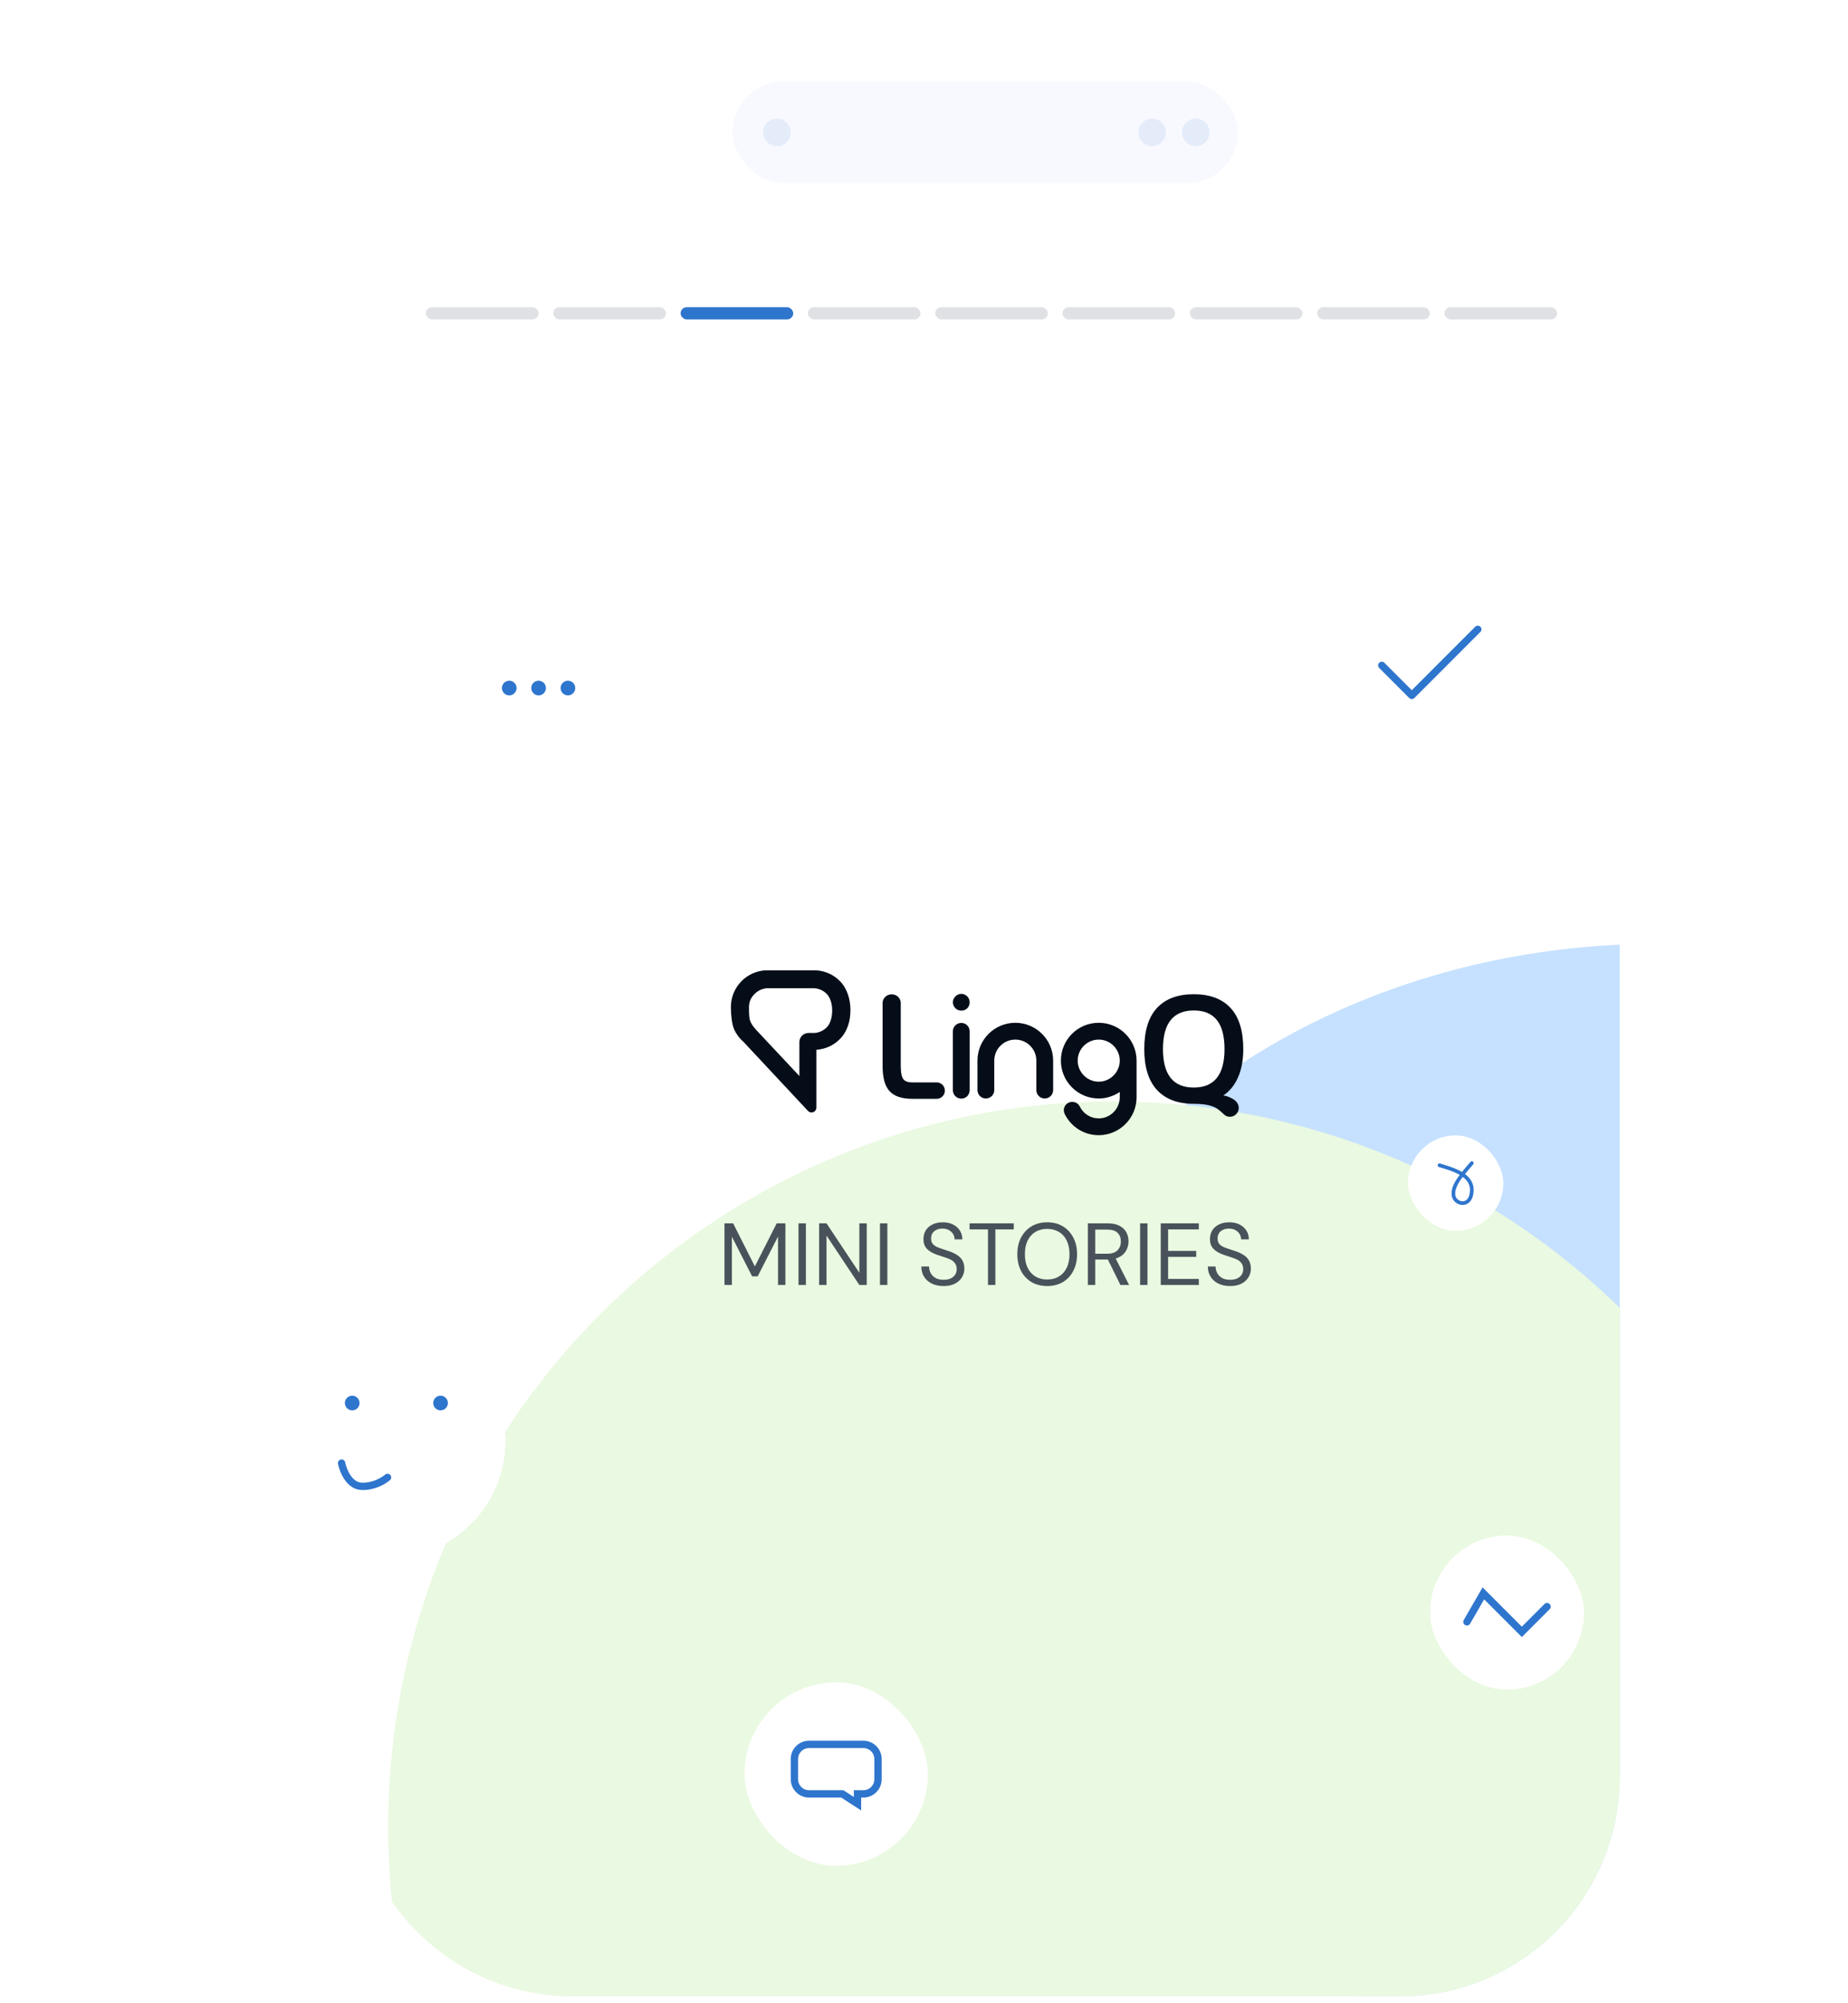 <svg width="252" height="273" viewBox="0 0 252 273" fill="none" xmlns="http://www.w3.org/2000/svg">
<g clip-path="url(#clip0_11330_867)">
<path d="M47.681 0.101H238.111V292.453H47.681V0.101Z" fill="white"/>
<g filter="url(#filter0_f_11330_867)">
<ellipse cx="225.949" cy="204.381" rx="91.346" ry="75.763" fill="#C6E1FF"/>
</g>
<g filter="url(#filter1_f_11330_867)">
<circle cx="151.797" cy="248.98" r="98.869" fill="#EAF9E1"/>
</g>
<path fill-rule="evenodd" clip-rule="evenodd" d="M111.239 132.233L111.237 132.233H104.391L104.388 132.233C103.112 132.307 101.913 132.865 101.035 133.794C100.158 134.723 99.668 135.952 99.667 137.23V137.303C99.667 137.813 99.705 138.398 99.78 138.938C99.855 139.476 99.968 139.976 100.122 140.311C100.424 140.965 100.864 141.546 101.412 142.013L110.161 151.375C110.221 151.445 110.295 151.501 110.378 151.54L110.378 151.54C110.461 151.579 110.552 151.6 110.645 151.602C110.732 151.604 110.82 151.589 110.902 151.557C110.984 151.525 111.058 151.477 111.122 151.416C111.185 151.355 111.236 151.283 111.271 151.202L111.271 151.202C111.307 151.122 111.326 151.035 111.328 150.947L111.328 150.946V143.064C112.57 142.983 113.737 142.438 114.598 141.536C115.482 140.608 115.97 139.254 115.97 137.651C115.97 136.127 115.482 134.694 114.598 133.766C113.717 132.842 112.514 132.293 111.239 132.233ZM111.06 140.774C111.722 140.729 112.342 140.432 112.792 139.945C113.236 139.463 113.48 138.61 113.48 137.69C113.48 136.772 113.201 135.927 112.743 135.457C112.28 134.981 111.652 134.702 110.988 134.675H104.569C103.909 134.729 103.293 135.029 102.842 135.514C102.613 135.761 102.437 136.005 102.318 136.286C102.199 136.568 102.134 136.892 102.134 137.302V137.376C102.134 137.827 102.145 138.178 102.166 138.445C102.187 138.713 102.217 138.891 102.252 139C102.478 139.702 103.009 140.256 103.531 140.8C103.555 140.826 103.579 140.851 103.604 140.877L109.009 146.641V141.994L109.009 141.994C109.013 141.672 109.142 141.363 109.37 141.135C109.598 140.907 109.906 140.778 110.229 140.774L110.229 140.774H111.06Z" fill="#050D18"/>
<path fill-rule="evenodd" clip-rule="evenodd" d="M121.281 148.679L121.28 148.677C120.641 147.95 120.355 146.797 120.355 145.29V136.668C120.355 136.168 120.779 135.509 121.593 135.509C122.407 135.509 122.83 136.168 122.83 136.668V145.29C122.83 146.191 122.965 146.758 123.177 147.059C123.385 147.335 123.759 147.508 124.385 147.508H127.756C127.988 147.508 128.254 147.605 128.463 147.785C128.679 147.973 128.843 148.257 128.843 148.627C128.843 148.997 128.679 149.281 128.463 149.469C128.254 149.649 127.988 149.746 127.756 149.746H124.385C123.006 149.746 121.945 149.415 121.282 148.68L121.281 148.679Z" fill="#050D18"/>
<path fill-rule="evenodd" clip-rule="evenodd" d="M145.712 150.276C145.135 150.554 144.904 151.227 145.181 151.803L145.181 151.804L145.182 151.804C146.065 153.591 147.833 154.702 149.827 154.702C152.664 154.702 154.986 152.38 154.986 149.543V144.543C154.986 141.686 152.663 139.384 149.827 139.384C146.97 139.384 144.667 141.687 144.667 144.543C144.667 147.38 146.969 149.702 149.827 149.702C150.89 149.702 151.866 149.364 152.695 148.814V149.601C152.656 151.148 151.391 152.411 149.827 152.411C148.713 152.411 147.732 151.789 147.24 150.787L147.24 150.787L147.24 150.786C146.962 150.23 146.269 149.999 145.712 150.276ZM149.827 147.412C151.392 147.412 152.695 146.109 152.695 144.543C152.695 142.959 151.393 141.675 149.827 141.675C148.241 141.675 146.958 142.958 146.958 144.543C146.958 146.109 148.242 147.412 149.827 147.412Z" fill="#050D18"/>
<path fill-rule="evenodd" clip-rule="evenodd" d="M138.45 139.384C141.287 139.384 143.61 141.686 143.61 144.543V148.547C143.61 149.193 143.1 149.702 142.455 149.702C141.827 149.702 141.319 149.191 141.319 148.547V144.543C141.319 142.958 140.036 141.675 138.45 141.675C136.865 141.675 135.582 142.958 135.582 144.543V148.547C135.582 149.193 135.072 149.702 134.426 149.702C133.799 149.702 133.291 149.191 133.291 148.547V144.543C133.291 141.686 135.614 139.384 138.45 139.384Z" fill="#050D18"/>
<path fill-rule="evenodd" clip-rule="evenodd" d="M131.092 149.722C130.446 149.722 129.937 149.213 129.937 148.567V140.54C129.937 139.912 130.448 139.404 131.092 139.404C131.718 139.404 132.227 139.914 132.227 140.54V148.567C132.227 149.21 131.72 149.722 131.092 149.722ZM131.092 137.731C130.794 137.731 130.494 137.617 130.282 137.406C130.076 137.2 129.937 136.901 129.937 136.596C129.937 136.29 130.076 135.992 130.282 135.786C130.488 135.58 130.786 135.441 131.092 135.441C131.398 135.441 131.696 135.58 131.902 135.786C132.114 135.998 132.227 136.298 132.227 136.596C132.227 136.893 132.114 137.194 131.902 137.406C131.69 137.617 131.389 137.731 131.092 137.731Z" fill="#050D18"/>
<path d="M156.037 142.969C156.037 140.48 156.616 138.611 157.774 137.363C158.932 136.115 160.603 135.491 162.787 135.491C164.971 135.491 166.643 136.115 167.801 137.363C168.959 138.611 169.538 140.48 169.538 142.969C169.538 144.467 169.298 145.753 168.82 146.827C168.348 147.895 167.679 148.717 166.812 149.292C167.159 149.334 167.509 149.445 167.863 149.625C168.223 149.798 168.484 149.992 168.643 150.207C168.83 150.457 168.924 150.713 168.924 150.977C168.924 151.303 168.806 151.587 168.57 151.83C168.341 152.072 168.054 152.194 167.707 152.194C167.381 152.194 167.097 152.072 166.854 151.83C166.486 151.469 166.157 151.199 165.866 151.019C165.575 150.845 165.183 150.703 164.691 150.592C164.198 150.488 163.564 150.433 162.787 150.426C160.61 150.426 158.939 149.798 157.774 148.543C156.616 147.288 156.037 145.43 156.037 142.969ZM158.585 142.969C158.585 146.463 159.986 148.211 162.787 148.211C165.582 148.211 166.979 146.463 166.979 142.969C166.979 141.201 166.632 139.884 165.939 139.017C165.245 138.143 164.195 137.706 162.787 137.706C159.986 137.706 158.585 139.461 158.585 142.969Z" fill="#050D18"/>
<path d="M98.796 175.116V166.716H99.972L102.936 172.584L105.912 166.716H107.1V175.116H106.092V168.516L103.32 173.94H102.564L99.805 168.54V175.116H98.796ZM108.886 175.116V166.716H109.894V175.116H108.886ZM111.699 175.116V166.716H112.707L117.183 173.448V166.716H118.191V175.116H117.183L112.707 168.384V175.116H111.699ZM119.996 175.116V166.716H121.004V175.116H119.996ZM128.672 175.26C128.056 175.26 127.52 175.148 127.064 174.924C126.608 174.7 126.256 174.388 126.008 173.988C125.76 173.588 125.636 173.124 125.636 172.596H126.692C126.692 172.924 126.768 173.228 126.92 173.508C127.072 173.78 127.292 174 127.58 174.168C127.876 174.328 128.24 174.408 128.672 174.408C129.048 174.408 129.368 174.348 129.632 174.228C129.904 174.1 130.108 173.928 130.244 173.712C130.388 173.496 130.46 173.252 130.46 172.98C130.46 172.652 130.388 172.388 130.244 172.188C130.108 171.98 129.92 171.812 129.68 171.684C129.44 171.556 129.16 171.444 128.84 171.348C128.528 171.244 128.2 171.136 127.856 171.024C127.192 170.8 126.704 170.52 126.392 170.184C126.08 169.848 125.924 169.412 125.924 168.876C125.924 168.42 126.028 168.02 126.236 167.676C126.452 167.332 126.756 167.064 127.148 166.872C127.548 166.672 128.02 166.572 128.564 166.572C129.1 166.572 129.564 166.672 129.956 166.872C130.356 167.072 130.668 167.348 130.892 167.7C131.116 168.044 131.228 168.444 131.228 168.9H130.172C130.172 168.668 130.112 168.44 129.992 168.216C129.872 167.992 129.688 167.808 129.44 167.664C129.2 167.512 128.896 167.436 128.528 167.436C128.224 167.428 127.952 167.48 127.712 167.592C127.48 167.696 127.296 167.848 127.16 168.048C127.032 168.248 126.968 168.492 126.968 168.78C126.968 169.052 127.024 169.272 127.136 169.44C127.256 169.608 127.424 169.752 127.64 169.872C127.864 169.984 128.124 170.088 128.42 170.184C128.716 170.28 129.044 170.388 129.404 170.508C129.812 170.644 130.172 170.812 130.484 171.012C130.804 171.204 131.052 171.452 131.228 171.756C131.412 172.06 131.504 172.448 131.504 172.92C131.504 173.32 131.396 173.7 131.18 174.06C130.972 174.412 130.66 174.7 130.244 174.924C129.828 175.148 129.304 175.26 128.672 175.26ZM134.725 175.116V167.544H132.217V166.716H138.241V167.544H135.733V175.116H134.725ZM142.794 175.26C141.986 175.26 141.274 175.08 140.658 174.72C140.05 174.352 139.574 173.844 139.23 173.196C138.894 172.54 138.726 171.78 138.726 170.916C138.726 170.06 138.894 169.308 139.23 168.66C139.574 168.004 140.05 167.492 140.658 167.124C141.274 166.756 141.986 166.572 142.794 166.572C143.618 166.572 144.334 166.756 144.942 167.124C145.55 167.492 146.022 168.004 146.358 168.66C146.702 169.308 146.874 170.06 146.874 170.916C146.874 171.78 146.702 172.54 146.358 173.196C146.022 173.844 145.55 174.352 144.942 174.72C144.334 175.08 143.618 175.26 142.794 175.26ZM142.794 174.372C143.402 174.372 143.934 174.236 144.39 173.964C144.854 173.684 145.21 173.288 145.458 172.776C145.714 172.256 145.842 171.636 145.842 170.916C145.842 170.196 145.714 169.58 145.458 169.068C145.21 168.548 144.854 168.152 144.39 167.88C143.934 167.608 143.402 167.472 142.794 167.472C142.194 167.472 141.662 167.608 141.198 167.88C140.742 168.152 140.386 168.548 140.13 169.068C139.882 169.58 139.758 170.196 139.758 170.916C139.758 171.636 139.882 172.256 140.13 172.776C140.386 173.288 140.742 173.684 141.198 173.964C141.662 174.236 142.194 174.372 142.794 174.372ZM148.343 175.116V166.716H151.055C151.711 166.716 152.247 166.828 152.663 167.052C153.079 167.268 153.387 167.56 153.587 167.928C153.787 168.296 153.887 168.712 153.887 169.176C153.887 169.624 153.783 170.036 153.575 170.412C153.375 170.788 153.063 171.088 152.639 171.312C152.215 171.536 151.671 171.648 151.007 171.648H149.351V175.116H148.343ZM152.783 175.116L150.935 171.36H152.063L153.971 175.116H152.783ZM149.351 170.856H150.983C151.623 170.856 152.091 170.7 152.387 170.388C152.691 170.076 152.843 169.676 152.843 169.188C152.843 168.692 152.695 168.3 152.399 168.012C152.111 167.716 151.635 167.568 150.971 167.568H149.351V170.856ZM155.468 175.116V166.716H156.476V175.116H155.468ZM158.281 175.116V166.716H163.477V167.544H159.289V170.472H163.117V171.288H159.289V174.288H163.477V175.116H158.281ZM167.742 175.26C167.126 175.26 166.59 175.148 166.134 174.924C165.678 174.7 165.326 174.388 165.078 173.988C164.83 173.588 164.706 173.124 164.706 172.596H165.762C165.762 172.924 165.838 173.228 165.99 173.508C166.142 173.78 166.362 174 166.65 174.168C166.946 174.328 167.31 174.408 167.742 174.408C168.118 174.408 168.438 174.348 168.702 174.228C168.974 174.1 169.178 173.928 169.314 173.712C169.458 173.496 169.53 173.252 169.53 172.98C169.53 172.652 169.458 172.388 169.314 172.188C169.178 171.98 168.99 171.812 168.75 171.684C168.51 171.556 168.23 171.444 167.91 171.348C167.598 171.244 167.27 171.136 166.926 171.024C166.262 170.8 165.774 170.52 165.462 170.184C165.15 169.848 164.994 169.412 164.994 168.876C164.994 168.42 165.098 168.02 165.306 167.676C165.522 167.332 165.826 167.064 166.218 166.872C166.618 166.672 167.09 166.572 167.634 166.572C168.17 166.572 168.634 166.672 169.026 166.872C169.426 167.072 169.738 167.348 169.962 167.7C170.186 168.044 170.298 168.444 170.298 168.9H169.242C169.242 168.668 169.182 168.44 169.062 168.216C168.942 167.992 168.758 167.808 168.51 167.664C168.27 167.512 167.966 167.436 167.598 167.436C167.294 167.428 167.022 167.48 166.782 167.592C166.55 167.696 166.366 167.848 166.23 168.048C166.102 168.248 166.038 168.492 166.038 168.78C166.038 169.052 166.094 169.272 166.206 169.44C166.326 169.608 166.494 169.752 166.71 169.872C166.934 169.984 167.194 170.088 167.49 170.184C167.786 170.28 168.114 170.388 168.474 170.508C168.882 170.644 169.242 170.812 169.554 171.012C169.874 171.204 170.122 171.452 170.298 171.756C170.482 172.06 170.574 172.448 170.574 172.92C170.574 173.32 170.466 173.7 170.25 174.06C170.042 174.412 169.73 174.7 169.314 174.924C168.898 175.148 168.374 175.26 167.742 175.26Z" fill="#49525B"/>
<rect x="58.084" y="41.867" width="15.361" height="1.661" rx="0.831" fill="#DFE1E4"/>
<rect x="75.445" y="41.867" width="15.361" height="1.661" rx="0.831" fill="#DFE1E4"/>
<rect x="92.806" y="41.867" width="15.361" height="1.661" rx="0.831" fill="#2E75CD"/>
<rect x="110.167" y="41.867" width="15.361" height="1.661" rx="0.831" fill="#DFE1E4"/>
<rect x="127.528" y="41.867" width="15.361" height="1.661" rx="0.831" fill="#DFE1E4"/>
<rect x="144.89" y="41.867" width="15.361" height="1.661" rx="0.831" fill="#DFE1E4"/>
<rect x="162.25" y="41.867" width="15.361" height="1.661" rx="0.831" fill="#DFE1E4"/>
<rect x="179.612" y="41.867" width="15.361" height="1.661" rx="0.831" fill="#DFE1E4"/>
<rect x="196.973" y="41.867" width="15.361" height="1.661" rx="0.831" fill="#DFE1E4"/>
</g>
<rect x="99.893" y="11.154" width="68.907" height="13.776" rx="6.888" fill="#F8F9FF"/>
<circle opacity="0.1" cx="163.056" cy="18.043" r="1.879" fill="#2E75CD"/>
<circle opacity="0.1" cx="157.106" cy="18.043" r="1.879" fill="#2E75CD"/>
<circle opacity="0.1" cx="105.949" cy="18.043" r="1.879" fill="#2E75CD"/>
<rect x="178.973" y="74.266" width="32" height="32" rx="16" fill="white"/>
<path d="M201.518 85.766L192.518 94.766L188.427 90.675" stroke="#2E75CD" stroke-linecap="round" stroke-linejoin="round"/>
<rect x="101.528" y="229.266" width="25" height="25" rx="12.5" fill="white"/>
<path d="M110.328 244.471H114.864L116.931 245.809V244.471H117.729C118.833 244.471 119.729 243.576 119.729 242.471V239.722C119.729 238.617 118.833 237.722 117.729 237.722H110.328C109.224 237.722 108.328 238.617 108.328 239.722V242.471C108.328 243.576 109.224 244.471 110.328 244.471Z" stroke="#2E75CD" stroke-linecap="round"/>
<g filter="url(#filter2_dd_11330_867)">
<rect x="57.445" y="69.766" width="32" height="32" rx="16" fill="white" shape-rendering="crispEdges"/>
<circle cx="69.445" cy="85.766" r="1" fill="#2E75CD"/>
<circle cx="73.445" cy="85.766" r="1" fill="#2E75CD"/>
<circle cx="77.445" cy="85.766" r="1" fill="#2E75CD"/>
</g>
<g filter="url(#filter3_dd_11330_867)">
<rect x="36.929" y="172.381" width="32" height="32" rx="16" fill="white" shape-rendering="crispEdges"/>
<circle cx="48.03" cy="183.202" r="1" fill="#2E75CD"/>
<circle cx="60.076" cy="183.202" r="1" fill="#2E75CD"/>
<path d="M46.579 191.389C46.782 192.403 47.601 194.456 49.256 194.553C50.911 194.65 52.338 193.782 52.845 193.336" stroke="#2E75CD" stroke-linecap="round"/>
</g>
<g filter="url(#filter4_dd_11330_867)">
<rect x="195" y="201.266" width="21" height="21" rx="10.5" fill="white" shape-rendering="crispEdges"/>
<path d="M200.036 213.025L202.277 209.142L207.524 214.389L210.964 210.948" stroke="#2E75CD" stroke-linecap="round"/>
</g>
<rect x="192" y="154.734" width="13" height="13" rx="6.5" fill="white"/>
<path d="M196.298 158.804C197.825 159.267 200.702 159.986 200.702 162.145C200.702 164.628 198.456 164.214 198.219 162.973C197.932 161.466 199.707 159.721 200.702 158.509" stroke="#2E75CD" stroke-width="0.5" stroke-linecap="round"/>
<defs>
<filter id="filter0_f_11330_867" x="-44.398" y="-50.383" width="540.692" height="509.527" filterUnits="userSpaceOnUse" color-interpolation-filters="sRGB">
<feFlood flood-opacity="0" result="BackgroundImageFix"/>
<feBlend mode="normal" in="SourceGraphic" in2="BackgroundImageFix" result="shape"/>
<feGaussianBlur stdDeviation="89.5" result="effect1_foregroundBlur_11330_867"/>
</filter>
<filter id="filter1_f_11330_867" x="-71.071" y="26.111" width="445.737" height="445.737" filterUnits="userSpaceOnUse" color-interpolation-filters="sRGB">
<feFlood flood-opacity="0" result="BackgroundImageFix"/>
<feBlend mode="normal" in="SourceGraphic" in2="BackgroundImageFix" result="shape"/>
<feGaussianBlur stdDeviation="62" result="effect1_foregroundBlur_11330_867"/>
</filter>
<filter id="filter2_dd_11330_867" x="21.445" y="33.766" width="104" height="104" filterUnits="userSpaceOnUse" color-interpolation-filters="sRGB">
<feFlood flood-opacity="0" result="BackgroundImageFix"/>
<feColorMatrix in="SourceAlpha" type="matrix" values="0 0 0 0 0 0 0 0 0 0 0 0 0 0 0 0 0 0 127 0" result="hardAlpha"/>
<feOffset dy="8"/>
<feGaussianBlur stdDeviation="8"/>
<feColorMatrix type="matrix" values="0 0 0 0 0.035 0 0 0 0 0.102 0 0 0 0 0.184 0 0 0 0.2 0"/>
<feBlend mode="normal" in2="BackgroundImageFix" result="effect1_dropShadow_11330_867"/>
<feColorMatrix in="SourceAlpha" type="matrix" values="0 0 0 0 0 0 0 0 0 0 0 0 0 0 0 0 0 0 127 0" result="hardAlpha"/>
<feOffset/>
<feGaussianBlur stdDeviation="18"/>
<feComposite in2="hardAlpha" operator="out"/>
<feColorMatrix type="matrix" values="0 0 0 0 0 0 0 0 0 0 0 0 0 0 0 0 0 0 0.09 0"/>
<feBlend mode="normal" in2="effect1_dropShadow_11330_867" result="effect2_dropShadow_11330_867"/>
<feBlend mode="normal" in="SourceGraphic" in2="effect2_dropShadow_11330_867" result="shape"/>
</filter>
<filter id="filter3_dd_11330_867" x="0.929" y="136.381" width="104" height="104" filterUnits="userSpaceOnUse" color-interpolation-filters="sRGB">
<feFlood flood-opacity="0" result="BackgroundImageFix"/>
<feColorMatrix in="SourceAlpha" type="matrix" values="0 0 0 0 0 0 0 0 0 0 0 0 0 0 0 0 0 0 127 0" result="hardAlpha"/>
<feOffset dy="8"/>
<feGaussianBlur stdDeviation="8"/>
<feColorMatrix type="matrix" values="0 0 0 0 0.035 0 0 0 0 0.102 0 0 0 0 0.184 0 0 0 0.2 0"/>
<feBlend mode="normal" in2="BackgroundImageFix" result="effect1_dropShadow_11330_867"/>
<feColorMatrix in="SourceAlpha" type="matrix" values="0 0 0 0 0 0 0 0 0 0 0 0 0 0 0 0 0 0 127 0" result="hardAlpha"/>
<feOffset/>
<feGaussianBlur stdDeviation="18"/>
<feComposite in2="hardAlpha" operator="out"/>
<feColorMatrix type="matrix" values="0 0 0 0 0 0 0 0 0 0 0 0 0 0 0 0 0 0 0.09 0"/>
<feBlend mode="normal" in2="effect1_dropShadow_11330_867" result="effect2_dropShadow_11330_867"/>
<feBlend mode="normal" in="SourceGraphic" in2="effect2_dropShadow_11330_867" result="shape"/>
</filter>
<filter id="filter4_dd_11330_867" x="159" y="165.266" width="93" height="93" filterUnits="userSpaceOnUse" color-interpolation-filters="sRGB">
<feFlood flood-opacity="0" result="BackgroundImageFix"/>
<feColorMatrix in="SourceAlpha" type="matrix" values="0 0 0 0 0 0 0 0 0 0 0 0 0 0 0 0 0 0 127 0" result="hardAlpha"/>
<feOffset dy="8"/>
<feGaussianBlur stdDeviation="8"/>
<feColorMatrix type="matrix" values="0 0 0 0 0.035 0 0 0 0 0.102 0 0 0 0 0.184 0 0 0 0.2 0"/>
<feBlend mode="normal" in2="BackgroundImageFix" result="effect1_dropShadow_11330_867"/>
<feColorMatrix in="SourceAlpha" type="matrix" values="0 0 0 0 0 0 0 0 0 0 0 0 0 0 0 0 0 0 127 0" result="hardAlpha"/>
<feOffset/>
<feGaussianBlur stdDeviation="18"/>
<feComposite in2="hardAlpha" operator="out"/>
<feColorMatrix type="matrix" values="0 0 0 0 0 0 0 0 0 0 0 0 0 0 0 0 0 0 0.09 0"/>
<feBlend mode="normal" in2="effect1_dropShadow_11330_867" result="effect2_dropShadow_11330_867"/>
<feBlend mode="normal" in="SourceGraphic" in2="effect2_dropShadow_11330_867" result="shape"/>
</filter>
<clipPath id="clip0_11330_867">
<path d="M48.111 30.266C48.111 13.697 61.543 0.266 78.111 0.266H190.901C207.47 0.266 220.901 13.697 220.901 30.266V242.084C220.901 258.652 207.47 272.084 190.901 272.084H78.111C61.543 272.084 48.111 258.652 48.111 242.084V30.266Z" fill="white"/>
</clipPath>
</defs>
</svg>
